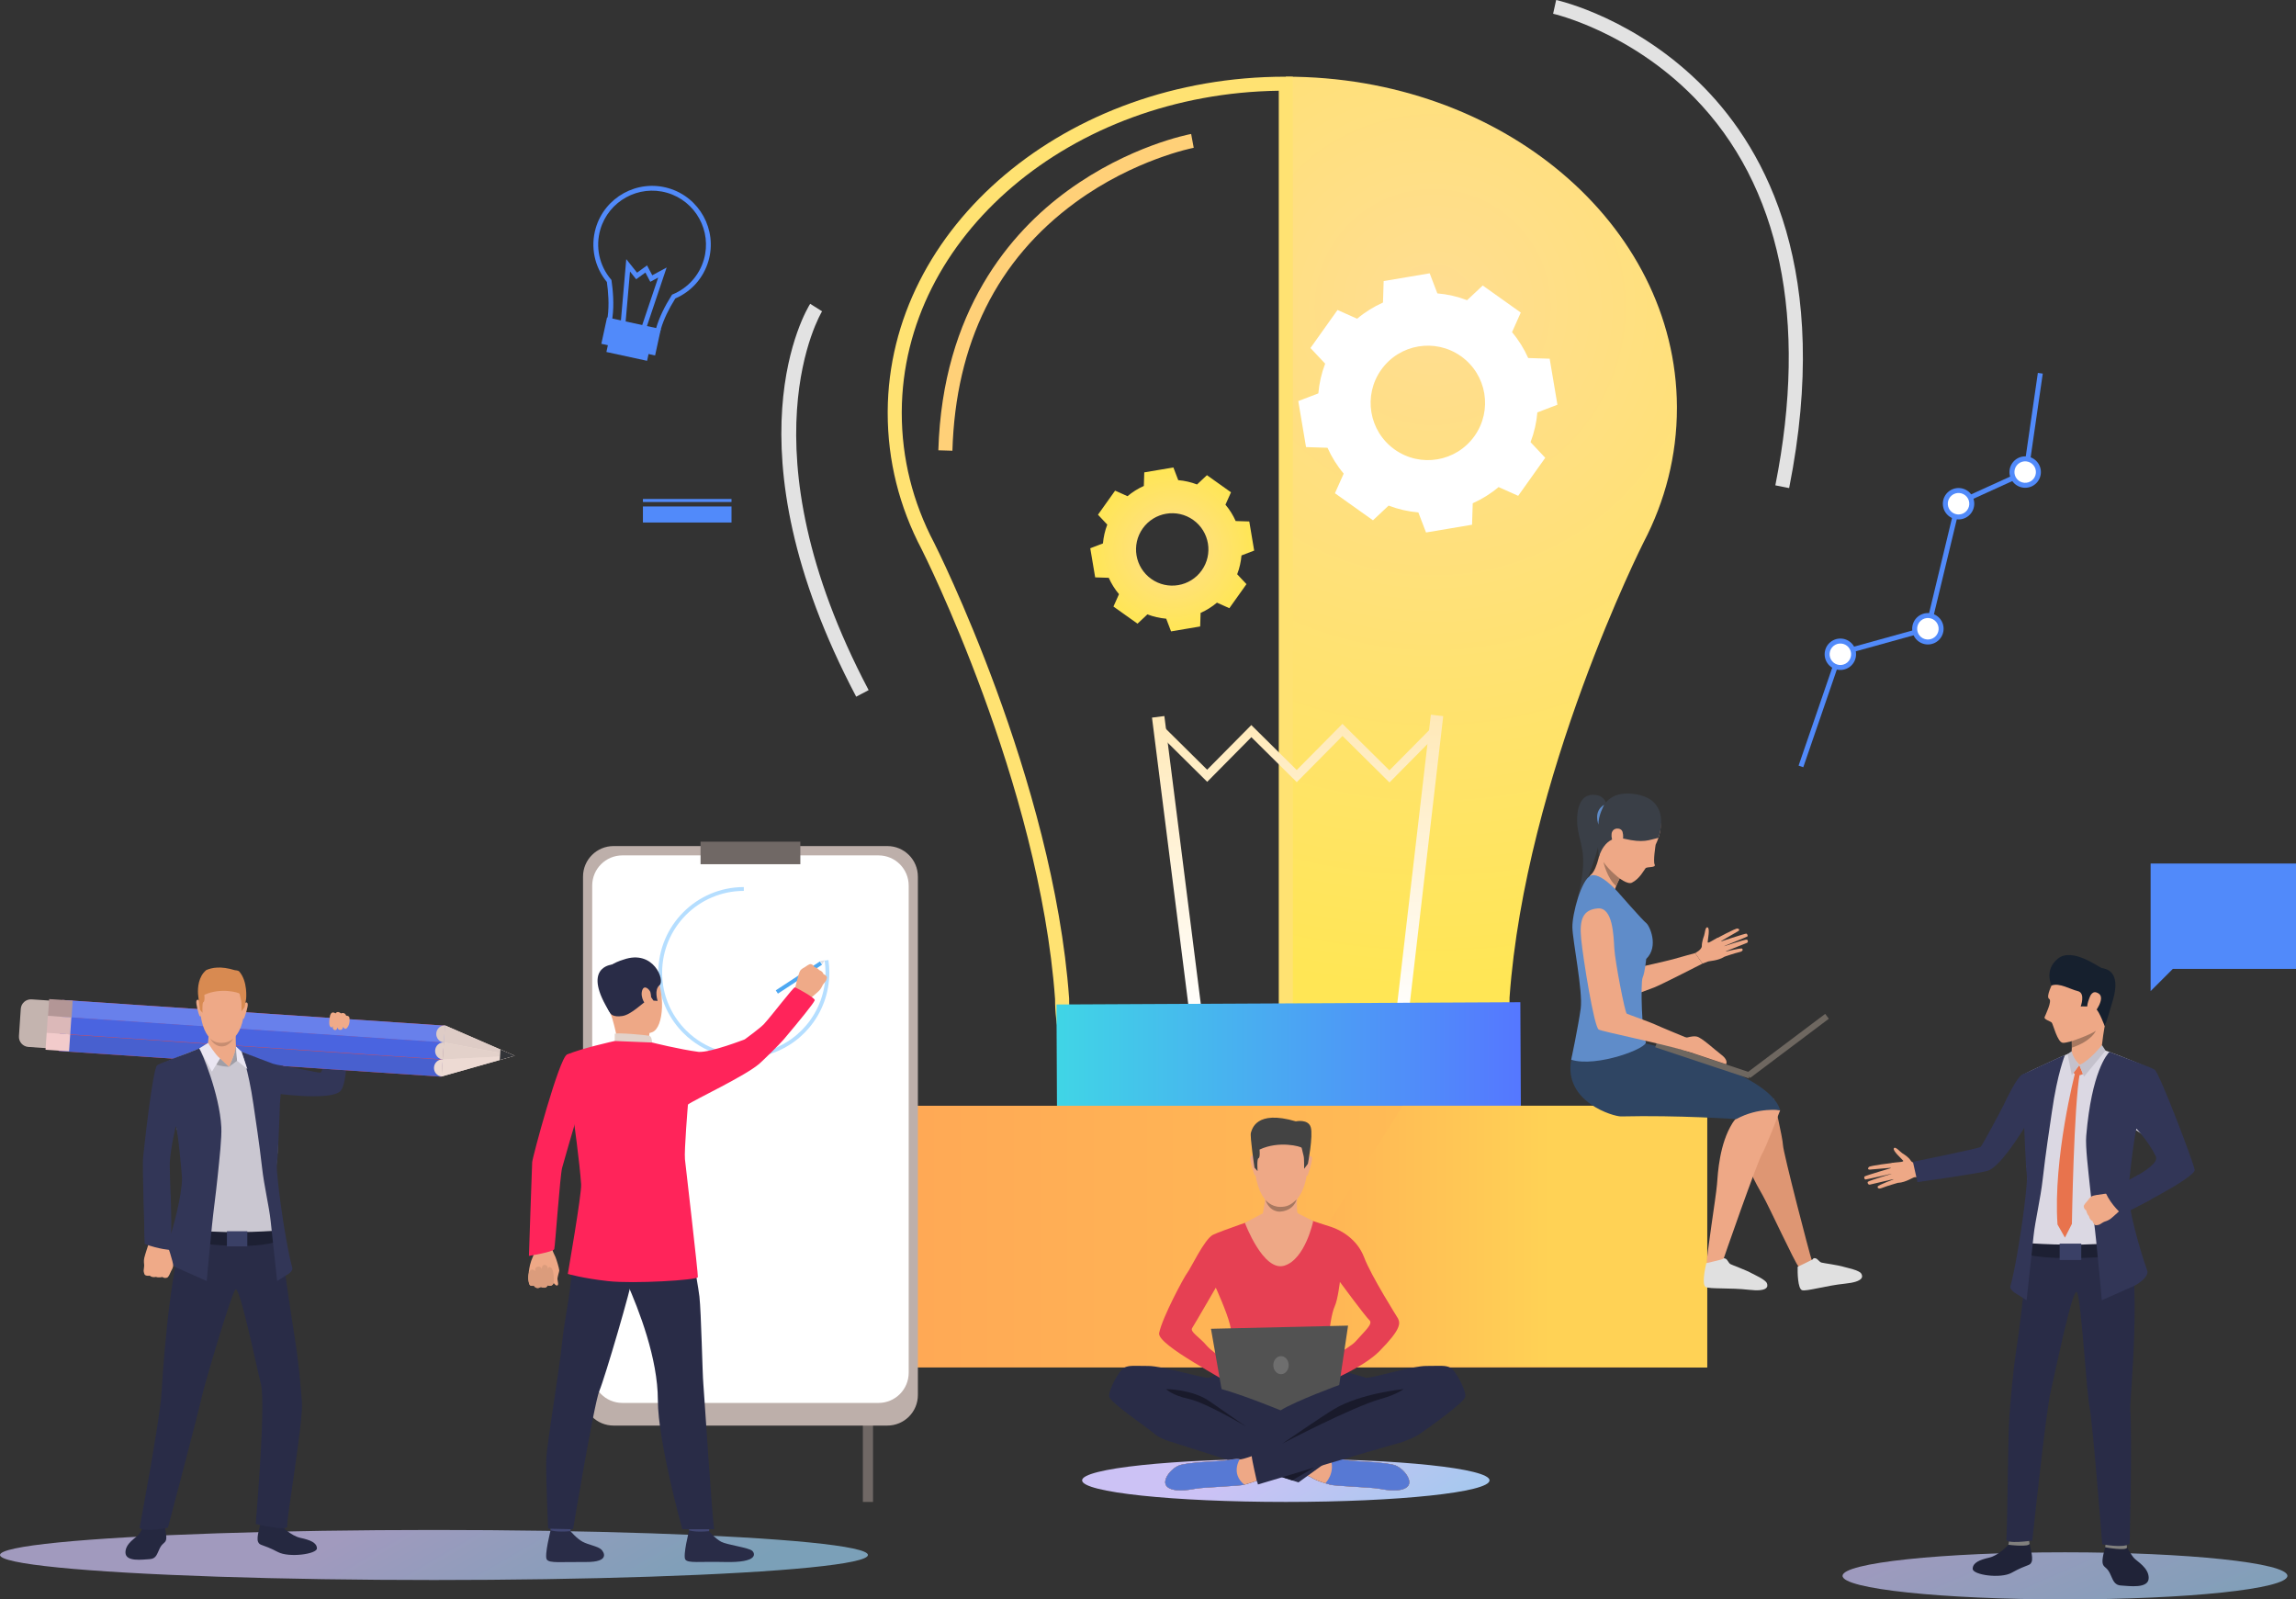 <?xml version="1.0" encoding="utf-8"?>
<!-- Generator: Adobe Illustrator 16.0.0, SVG Export Plug-In . SVG Version: 6.00 Build 0)  -->
<!DOCTYPE svg PUBLIC "-//W3C//DTD SVG 1.1//EN" "http://www.w3.org/Graphics/SVG/1.1/DTD/svg11.dtd">
<svg version="1.1" id="Слой_1" xmlns="http://www.w3.org/2000/svg" xmlns:xlink="http://www.w3.org/1999/xlink" x="0px" y="0px"
	 width="717.797px" height="500px" viewBox="0 0 717.797 500" enable-background="new 0 0 717.797 500" xml:space="preserve">
<rect x="0" y="0" width="717.797" height="500" fill="#333333" stroke="none"/>
<g>
	<g>
		<defs>
			<filter id="Adobe_OpacityMaskFilter" filterUnits="userSpaceOnUse" x="338.297" y="456.042" width="127.377" height="13.486">
				<feFlood  style="flood-color:white;flood-opacity:1" result="back"/>
				<feBlend  in="SourceGraphic" in2="back" mode="normal"/>
			</filter>
		</defs>
		<mask maskUnits="userSpaceOnUse" x="338.297" y="456.042" width="127.377" height="13.486" id="SVGID_1_">
			<g filter="url(#Adobe_OpacityMaskFilter)">
				<defs>
					
						<filter id="Adobe_OpacityMaskFilter_1_" filterUnits="userSpaceOnUse" x="338.297" y="456.042" width="127.377" height="13.486">
						<feFlood  style="flood-color:white;flood-opacity:1" result="back"/>
						<feBlend  in="SourceGraphic" in2="back" mode="normal"/>
					</filter>
				</defs>
				<mask maskUnits="userSpaceOnUse" x="338.297" y="456.042" width="127.377" height="13.486" id="SVGID_1_">
				</mask>
				<linearGradient id="SVGID_2_" gradientUnits="userSpaceOnUse" x1="433.228" y1="508.287" x2="378.598" y2="428.724">
					<stop  offset="0" style="stop-color:#000000"/>
					<stop  offset="0.694" style="stop-color:#FFFFFF"/>
				</linearGradient>
				<ellipse mask="url(#SVGID_1_)" fill="url(#SVGID_2_)" cx="401.986" cy="462.786" rx="63.689" ry="6.743"/>
			</g>
		</mask>
		<linearGradient id="SVGID_3_" gradientUnits="userSpaceOnUse" x1="433.228" y1="508.287" x2="378.598" y2="428.724">
			<stop  offset="0" style="stop-color:#97CBEC"/>
			<stop  offset="0.694" style="stop-color:#CCC2F5"/>
		</linearGradient>
		<ellipse fill="url(#SVGID_3_)" cx="401.986" cy="462.786" rx="63.689" ry="6.743"/>
		<defs>
			<filter id="Adobe_OpacityMaskFilter_2_" filterUnits="userSpaceOnUse" x="576.041" y="485.275" width="139.071" height="14.726">
				<feFlood  style="flood-color:white;flood-opacity:1" result="back"/>
				<feBlend  in="SourceGraphic" in2="back" mode="normal"/>
			</filter>
		</defs>
		<mask maskUnits="userSpaceOnUse" x="576.041" y="485.275" width="139.071" height="14.726" id="SVGID_4_">
			<g filter="url(#Adobe_OpacityMaskFilter_2_)">
				<defs>
					
						<filter id="Adobe_OpacityMaskFilter_3_" filterUnits="userSpaceOnUse" x="576.041" y="485.275" width="139.071" height="14.726">
						<feFlood  style="flood-color:white;flood-opacity:1" result="back"/>
						<feBlend  in="SourceGraphic" in2="back" mode="normal"/>
					</filter>
				</defs>
				<mask maskUnits="userSpaceOnUse" x="576.041" y="485.275" width="139.071" height="14.726" id="SVGID_4_">
				</mask>
				<linearGradient id="SVGID_5_" gradientUnits="userSpaceOnUse" x1="661.392" y1="528.849" x2="619.596" y2="433.157">
					<stop  offset="0" style="stop-color:#000000"/>
					<stop  offset="0.694" style="stop-color:#FFFFFF"/>
				</linearGradient>
				<ellipse mask="url(#SVGID_4_)" fill="url(#SVGID_5_)" cx="645.576" cy="492.638" rx="69.536" ry="7.362"/>
			</g>
		</mask>
		<linearGradient id="SVGID_6_" gradientUnits="userSpaceOnUse" x1="661.392" y1="528.849" x2="619.596" y2="433.157">
			<stop  offset="0" style="stop-color:#97CBEC"/>
			<stop  offset="0.694" style="stop-color:#CCC2F5"/>
		</linearGradient>
		<ellipse opacity="0.72" fill="url(#SVGID_6_)" cx="645.576" cy="492.638" rx="69.536" ry="7.362"/>
		<radialGradient id="SVGID_7_" cx="447.911" cy="95.989" r="213.971" gradientUnits="userSpaceOnUse">
			<stop  offset="0.008" style="stop-color:#FFDD91"/>
			<stop  offset="0.995" style="stop-color:#FFE655"/>
		</radialGradient>
		<path fill="url(#SVGID_7_)" d="M524.254,127.109v0.44c0,14.915-3.696,29.126-10.399,41.943c0,0-36.986,73.152-41.928,142.374
			c0.162,32.354-30.607,58.722-68.738,58.913h-1.203v-346.8C469.287,23.878,523.973,69.972,524.254,127.109z"/>
		<g>
			<path fill="#FFE272" d="M404.184,372.98h-3.4c-39.253-0.195-71.052-27.397-70.938-60.657
				c-4.877-67.519-41.324-139.846-41.692-140.569c-7.052-13.401-10.634-27.765-10.634-42.668v-0.447
				c0.284-57.749,55.998-104.659,124.246-104.659c0.075,0,0.149,0,0.226,0l2.194,0.003V372.98z M281.918,128.651v0.435
				c0,14.19,3.414,27.874,10.147,40.668c0.385,0.758,37.257,73.904,42.174,142.341l0.006,0.083v0.083
				c-0.154,30.604,29.156,55.7,65.54,56.336V28.365C334.861,29.253,282.193,73.86,281.918,128.651z"/>
		</g>
		<rect x="200.995" y="158.329" fill="#518AFA" width="27.696" height="5.017"/>
		<rect x="200.995" y="155.987" fill="#518AFA" width="27.696" height="0.944"/>
		<g>
			<path fill="#E2E2E2" d="M559.338,152.584l-4.314-0.858c10.313-51.852,1.53-93.788-25.398-121.274
				C509.332,9.736,485.785,4.349,485.549,4.297L486.499,0c1.014,0.225,25.068,5.732,46.271,27.373
				C552.289,47.296,572.745,85.19,559.338,152.584z"/>
		</g>
		<g>
			<path fill="#E2E2E2" d="M267.671,217.794c-41.374-78.447-15.509-121.044-14.388-122.821l3.722,2.346
				c-0.261,0.416-25.526,42.42,14.557,118.422L267.671,217.794z"/>
		</g>
		<path fill="#FFFFFF" d="M478.496,138.221c1.156-3.021,1.861-6.15,2.13-9.294l6.273-2.4l-1.214-7.195l-1.21-7.194l-6.714-0.214
			c-1.283-2.881-2.974-5.607-5.058-8.082l2.736-6.128l-5.946-4.23l-5.942-4.229l-4.894,4.592c-3.021-1.156-6.149-1.859-9.295-2.13
			l-2.4-6.272l-7.193,1.212l-7.194,1.212l-0.213,6.712c-2.882,1.287-5.607,2.975-8.082,5.057l-6.13-2.735l-4.229,5.945l-4.23,5.945
			l4.594,4.892c-1.157,3.021-1.86,6.15-2.131,9.294l-6.271,2.4l1.211,7.195l1.213,7.195l6.712,0.213
			c1.286,2.882,2.975,5.607,5.059,8.082l-2.736,6.128l5.944,4.229l5.944,4.231l4.894-4.592c3.021,1.156,6.148,1.859,9.293,2.13
			l2.4,6.271l7.195-1.211l7.194-1.211l0.214-6.713c2.882-1.287,5.607-2.977,8.083-5.059l6.125,2.737l4.231-5.945l4.229-5.945
			L478.496,138.221z M436.017,140.527c-8.049-5.729-9.932-16.898-4.203-24.947c5.728-8.051,16.897-9.933,24.946-4.204
			c8.052,5.729,9.933,16.898,4.205,24.947C455.236,144.375,444.067,146.257,436.017,140.527z"/>
		<radialGradient id="SVGID_8_" cx="366.473" cy="171.759" r="25.621" gradientUnits="userSpaceOnUse">
			<stop  offset="0.008" style="stop-color:#FFDD91"/>
			<stop  offset="0.995" style="stop-color:#FFE655"/>
		</radialGradient>
		<path fill="url(#SVGID_8_)" d="M386.779,179.518c0.731-1.911,1.176-3.889,1.347-5.878l3.967-1.519l-0.767-4.549l-0.766-4.552
			l-4.247-0.134c-0.812-1.823-1.881-3.547-3.198-5.112l1.73-3.875l-3.759-2.675l-3.76-2.676l-3.095,2.904
			c-1.91-0.731-3.889-1.176-5.878-1.348l-1.518-3.967l-4.552,0.767l-4.55,0.768l-0.134,4.244c-1.823,0.814-3.546,1.882-5.111,3.2
			l-3.876-1.73l-2.675,3.759l-2.676,3.759l2.904,3.095c-0.73,1.911-1.176,3.888-1.347,5.877l-3.967,1.519l0.766,4.55l0.767,4.55
			l4.247,0.134c0.813,1.824,1.882,3.548,3.198,5.113l-1.73,3.875l3.76,2.675l3.761,2.676l3.094-2.905
			c1.91,0.731,3.89,1.176,5.877,1.348l1.519,3.967l4.55-0.768l4.55-0.766l0.135-4.245c1.823-0.814,3.548-1.882,5.111-3.2l3.876,1.73
			l2.677-3.759l2.675-3.76L386.779,179.518z M359.914,180.977c-5.092-3.624-6.282-10.687-2.66-15.778
			c3.624-5.091,10.689-6.282,15.78-2.658c5.09,3.624,6.28,10.687,2.658,15.778C372.068,183.411,365.003,184.601,359.914,180.977z"/>
		<defs>
			<filter id="Adobe_OpacityMaskFilter_4_" filterUnits="userSpaceOnUse" x="360.148" y="223.847" width="20.867" height="134.81">
				<feFlood  style="flood-color:white;flood-opacity:1" result="back"/>
				<feBlend  in="SourceGraphic" in2="back" mode="normal"/>
			</filter>
		</defs>
		<mask maskUnits="userSpaceOnUse" x="360.148" y="223.847" width="20.867" height="134.81" id="SVGID_9_">
			<g filter="url(#Adobe_OpacityMaskFilter_4_)">
				<defs>
					
						<filter id="Adobe_OpacityMaskFilter_5_" filterUnits="userSpaceOnUse" x="360.148" y="223.847" width="20.867" height="134.81">
						<feFlood  style="flood-color:white;flood-opacity:1" result="back"/>
						<feBlend  in="SourceGraphic" in2="back" mode="normal"/>
					</filter>
				</defs>
				<mask maskUnits="userSpaceOnUse" x="360.148" y="223.847" width="20.867" height="134.81" id="SVGID_9_">
				</mask>
				<linearGradient id="SVGID_10_" gradientUnits="userSpaceOnUse" x1="370.582" y1="170.052" x2="370.582" y2="318.846">
					<stop  offset="0.008" style="stop-color:#000000"/>
					<stop  offset="1" style="stop-color:#FFFFFF"/>
				</linearGradient>
				<polygon mask="url(#SVGID_9_)" fill="url(#SVGID_10_)" points="381.015,358.167 377.149,358.657 360.148,224.337 
					364.014,223.847 				"/>
			</g>
		</mask>
		<linearGradient id="SVGID_11_" gradientUnits="userSpaceOnUse" x1="370.582" y1="170.052" x2="370.582" y2="318.846">
			<stop  offset="0.008" style="stop-color:#FFDD91"/>
			<stop  offset="1" style="stop-color:#FFFFFF"/>
		</linearGradient>
		<polygon fill="url(#SVGID_11_)" points="381.015,358.167 377.149,358.657 360.148,224.337 364.014,223.847 		"/>
		<defs>
			<filter id="Adobe_OpacityMaskFilter_6_" filterUnits="userSpaceOnUse" x="431.687" y="223.424" width="19.51" height="134.937">
				<feFlood  style="flood-color:white;flood-opacity:1" result="back"/>
				<feBlend  in="SourceGraphic" in2="back" mode="normal"/>
			</filter>
		</defs>
		<mask maskUnits="userSpaceOnUse" x="431.687" y="223.424" width="19.51" height="134.937" id="SVGID_12_">
			<g filter="url(#Adobe_OpacityMaskFilter_6_)">
				<defs>
					
						<filter id="Adobe_OpacityMaskFilter_7_" filterUnits="userSpaceOnUse" x="431.687" y="223.424" width="19.51" height="134.937">
						<feFlood  style="flood-color:white;flood-opacity:1" result="back"/>
						<feBlend  in="SourceGraphic" in2="back" mode="normal"/>
					</filter>
				</defs>
				<mask maskUnits="userSpaceOnUse" x="431.687" y="223.424" width="19.51" height="134.937" id="SVGID_12_">
				</mask>
				<linearGradient id="SVGID_13_" gradientUnits="userSpaceOnUse" x1="441.442" y1="170.05" x2="441.442" y2="318.845">
					<stop  offset="0.008" style="stop-color:#000000"/>
					<stop  offset="1" style="stop-color:#FFFFFF"/>
				</linearGradient>
				<polygon mask="url(#SVGID_12_)" fill="url(#SVGID_13_)" points="431.687,357.912 435.556,358.361 451.197,223.876 
					447.328,223.424 				"/>
			</g>
		</mask>
		<linearGradient id="SVGID_14_" gradientUnits="userSpaceOnUse" x1="441.442" y1="170.05" x2="441.442" y2="318.845">
			<stop  offset="0.008" style="stop-color:#FFDD91"/>
			<stop  offset="1" style="stop-color:#FFFFFF"/>
		</linearGradient>
		<polygon fill="url(#SVGID_14_)" points="431.687,357.912 435.556,358.361 451.197,223.876 447.328,223.424 		"/>
		<g>
			<defs>
				<filter id="Adobe_OpacityMaskFilter_8_" filterUnits="userSpaceOnUse" x="362.014" y="226.282" width="87.732" height="18.325">
					<feFlood  style="flood-color:white;flood-opacity:1" result="back"/>
					<feBlend  in="SourceGraphic" in2="back" mode="normal"/>
				</filter>
			</defs>
			<mask maskUnits="userSpaceOnUse" x="362.014" y="226.282" width="87.732" height="18.325" id="SVGID_15_">
				<g filter="url(#Adobe_OpacityMaskFilter_8_)">
					<defs>
						
							<filter id="Adobe_OpacityMaskFilter_9_" filterUnits="userSpaceOnUse" x="362.014" y="226.282" width="87.732" height="18.325">
							<feFlood  style="flood-color:white;flood-opacity:1" result="back"/>
							<feBlend  in="SourceGraphic" in2="back" mode="normal"/>
						</filter>
					</defs>
					<mask maskUnits="userSpaceOnUse" x="362.014" y="226.282" width="87.732" height="18.325" id="SVGID_15_">
					</mask>
					<linearGradient id="SVGID_16_" gradientUnits="userSpaceOnUse" x1="405.88" y1="170.05" x2="405.88" y2="318.848">
						<stop  offset="0.008" style="stop-color:#000000"/>
						<stop  offset="1" style="stop-color:#FFFFFF"/>
					</linearGradient>
					<polygon mask="url(#SVGID_15_)" fill="url(#SVGID_16_)" points="434.389,244.607 419.705,230.07 405.411,244.512 
						391.215,230.458 377.406,244.411 362.014,229.172 363.899,227.269 377.388,240.621 391.197,226.67 405.392,240.723 
						419.686,226.282 434.371,240.818 447.843,227.208 449.746,229.093 					"/>
				</g>
			</mask>
			<linearGradient id="SVGID_17_" gradientUnits="userSpaceOnUse" x1="405.88" y1="170.05" x2="405.88" y2="318.848">
				<stop  offset="0.008" style="stop-color:#FFDD91"/>
				<stop  offset="1" style="stop-color:#FFFFFF"/>
			</linearGradient>
			<polygon fill="url(#SVGID_17_)" points="434.389,244.607 419.705,230.07 405.411,244.512 391.215,230.458 377.406,244.411 
				362.014,229.172 363.899,227.269 377.388,240.621 391.197,226.67 405.392,240.723 419.686,226.282 434.371,240.818 
				447.843,227.208 449.746,229.093 			"/>
		</g>
		<linearGradient id="SVGID_18_" gradientUnits="userSpaceOnUse" x1="330.289" y1="351.057" x2="475.559" y2="351.057">
			<stop  offset="0" style="stop-color:#40D5E6"/>
			<stop  offset="1" style="stop-color:#5577FF"/>
		</linearGradient>
		<path fill="url(#SVGID_18_)" d="M452.05,388.327l-97.766,0.482c-13.049,0.063-23.679-10.461-23.743-23.509l-0.253-51.28
			l145.019-0.716l0.252,51.278C475.624,377.632,465.098,388.262,452.05,388.327z"/>
		<g>
			<path fill="#FFD078" d="M297.751,140.902l-4.398-0.131c1.289-43.695,22.703-68.265,40.439-81.183
				c19.188-13.974,37.812-17.563,38.595-17.709l0.808,4.325c-0.184,0.034-18.566,3.601-36.957,17.044
				C311.691,81.196,298.741,107.322,297.751,140.902z"/>
		</g>
		<g>
			<g>
				<path fill="#518AFA" d="M196.085,107.902c-1.92-0.557-3.582-1.663-4.73-3.163c-1.302-1.698-1.793-3.698-1.383-5.631
					c0.53-3.864,0.168-8.049-0.246-10.951c-3.882-4.697-5.187-10.965-3.49-16.817c2.82-9.719,13.02-15.331,22.739-12.512
					c9.719,2.819,15.332,13.02,12.512,22.74c-1.535,5.29-5.306,9.557-10.366,11.738c-2.104,3.362-3.608,6.529-4.471,9.416
					c-0.875,3.945-5.304,6.344-9.891,5.35C196.532,108.024,196.307,107.967,196.085,107.902z M208.557,60.271
					c-8.924-2.588-18.289,2.564-20.878,11.489c-1.577,5.436-0.331,11.267,3.334,15.595l0.139,0.165l0.032,0.211
					c0.439,3.011,0.843,7.469,0.272,11.611l-0.01,0.056c-0.325,1.503,0.066,3.077,1.101,4.43c1.064,1.39,2.674,2.376,4.531,2.778
					c3.79,0.821,7.428-1.077,8.111-4.229l0.007-0.028l0.007-0.027c0.919-3.083,2.525-6.451,4.774-10.014l0.127-0.202l0.219-0.092
					c4.749-1.975,8.293-5.935,9.723-10.863C222.635,72.226,217.481,62.859,208.557,60.271z"/>
			</g>
			<g>
				<polygon fill="#518AFA" points="194.04,101.08 195.792,81.011 199.165,85.242 202.284,82.964 203.919,86.058 208.411,83.626 
					201.982,102.745 200.558,102.267 205.773,86.763 203.301,88.101 201.769,85.2 198.888,87.305 196.96,84.885 195.536,101.209 
									"/>
			</g>
			<g>
				
					<rect x="190.072" y="106.221" transform="matrix(0.977 0.212 -0.212 0.977 27.51 -39.163)" fill="#518AFA" width="13.017" height="5.246"/>
			</g>
			<g>
				
					<rect x="188.775" y="100.948" transform="matrix(0.977 0.212 -0.212 0.977 26.754 -39.42)" fill="#518AFA" width="17.204" height="8.445"/>
			</g>
		</g>
		<g>
			<g>
				<g>
					<g>
						<polygon fill="#518AFA" points="563.761,239.845 562.293,239.342 574.592,203.544 602.068,195.935 611.522,156.69 
							632.681,147.057 637.093,116.574 638.627,116.796 634.094,148.117 612.852,157.789 603.363,197.187 575.794,204.821 						"/>
					</g>
				</g>
			</g>
			<g>
				<g>
					<circle fill="#FFFFFF" cx="602.715" cy="196.561" r="4.137"/>
				</g>
			</g>
			<g>
				<g>
					<path fill="#518AFA" d="M605.867,200.328c-2.076,1.737-5.18,1.462-6.918-0.614c-1.738-2.078-1.463-5.182,0.613-6.919
						c2.079-1.739,5.184-1.462,6.921,0.614S607.945,198.589,605.867,200.328z M600.557,193.983c-1.419,1.19-1.608,3.313-0.419,4.734
						s3.313,1.61,4.733,0.42c1.421-1.188,1.609-3.313,0.421-4.733C604.102,192.983,601.98,192.794,600.557,193.983z"/>
				</g>
			</g>
			<g>
				<g>
					<circle fill="#FFFFFF" cx="612.3" cy="157.474" r="4.136"/>
				</g>
			</g>
			<g>
				<g>
					<path fill="#518AFA" d="M615.453,161.24c-2.076,1.739-5.181,1.462-6.918-0.614c-1.738-2.077-1.463-5.18,0.613-6.919
						c2.077-1.737,5.182-1.462,6.919,0.614C617.807,156.399,617.53,159.503,615.453,161.24z M610.144,154.896
						c-1.421,1.189-1.609,3.313-0.422,4.734c1.19,1.421,3.314,1.61,4.735,0.421c1.421-1.19,1.609-3.313,0.42-4.735
						C613.689,153.896,611.564,153.707,610.144,154.896z"/>
				</g>
			</g>
			<g>
				<g>
					<circle fill="#FFFFFF" cx="633.129" cy="147.578" r="4.136"/>
				</g>
			</g>
			<g>
				<g>
					<path fill="#518AFA" d="M636.282,151.345c-2.077,1.737-5.18,1.462-6.917-0.616c-1.74-2.077-1.465-5.18,0.614-6.919
						c2.076-1.737,5.179-1.462,6.917,0.616C638.633,146.502,638.36,149.606,636.282,151.345z M630.974,145
						c-1.421,1.188-1.609,3.313-0.421,4.733c1.188,1.422,3.312,1.609,4.733,0.421c1.421-1.189,1.609-3.313,0.421-4.733
						C634.518,144,632.394,143.812,630.974,145z"/>
				</g>
			</g>
			<g>
				<g>
					<circle fill="#FFFFFF" cx="575.351" cy="204.532" r="4.136"/>
				</g>
			</g>
			<g>
				<g>
					<path fill="#518AFA" d="M578.503,208.298c-2.078,1.739-5.181,1.462-6.921-0.614c-1.737-2.077-1.462-5.18,0.617-6.919
						c2.076-1.737,5.181-1.462,6.918,0.614C580.856,203.457,580.581,206.561,578.503,208.298z M573.195,201.955
						c-1.422,1.188-1.609,3.313-0.422,4.733c1.189,1.421,3.314,1.61,4.735,0.421c1.421-1.19,1.609-3.313,0.419-4.735
						C576.74,200.954,574.615,200.765,573.195,201.955z"/>
				</g>
			</g>
		</g>
		<defs>
			<filter id="Adobe_OpacityMaskFilter_10_" filterUnits="userSpaceOnUse" x="0" y="478.292" width="271.345" height="15.645">
				<feFlood  style="flood-color:white;flood-opacity:1" result="back"/>
				<feBlend  in="SourceGraphic" in2="back" mode="normal"/>
			</filter>
		</defs>
		<mask maskUnits="userSpaceOnUse" x="0" y="478.292" width="271.345" height="15.645" id="SVGID_19_">
			<g filter="url(#Adobe_OpacityMaskFilter_10_)">
				<defs>
					<filter id="Adobe_OpacityMaskFilter_11_" filterUnits="userSpaceOnUse" x="0" y="478.292" width="271.345" height="15.645">
						<feFlood  style="flood-color:white;flood-opacity:1" result="back"/>
						<feBlend  in="SourceGraphic" in2="back" mode="normal"/>
					</filter>
				</defs>
				<mask maskUnits="userSpaceOnUse" x="0" y="478.292" width="271.345" height="15.645" id="SVGID_19_">
				</mask>
				<linearGradient id="SVGID_20_" gradientUnits="userSpaceOnUse" x1="162.366" y1="531.983" x2="110.303" y2="442.522">
					<stop  offset="0" style="stop-color:#000000"/>
					<stop  offset="0.694" style="stop-color:#FFFFFF"/>
				</linearGradient>
				<ellipse mask="url(#SVGID_19_)" fill="url(#SVGID_20_)" cx="135.672" cy="486.115" rx="135.672" ry="7.822"/>
			</g>
		</mask>
		<linearGradient id="SVGID_21_" gradientUnits="userSpaceOnUse" x1="162.366" y1="531.983" x2="110.303" y2="442.522">
			<stop  offset="0" style="stop-color:#97CBEC"/>
			<stop  offset="0.694" style="stop-color:#CCC2F5"/>
		</linearGradient>
		<ellipse opacity="0.72" fill="url(#SVGID_21_)" cx="135.672" cy="486.115" rx="135.672" ry="7.822"/>
		<g>
			<g>
				<path fill="#323657" d="M108.3,322.713c0,0,0.893,16.188-2.078,18.56c-1.374,1.097-4.61,1.441-8.106,1.444
					c-1.153,0.003-2.332-0.034-3.483-0.091c-0.002,0-0.004-0.001-0.004-0.001c-4.596-0.229-8.722-0.813-8.722-0.813
					s-11.915,0.604-11.332-6.789c0,0,1.387-2.235,3.166-2.747c1.643-0.472,9.147,0.823,10.45,0.881
					c1.435,0.063,11.605,2.324,12.04,2.162c0.437-0.162,1.605-4.148,1.678-6.822c0.103-3.859,0.087-7.416,0.087-7.416L108.3,322.713
					z"/>
			</g>
			<path fill="#252840" d="M45.156,476.43c0,0-1.001,2.412-1.845,3.368c-0.844,0.955-4.073,2.665-4.09,5.502
				c-0.019,3.08,5.443,2.225,7.58,2.113c2.138-0.114,2.299-1.758,3.199-3.5c0.899-1.743,1.806-1.449,1.975-2.854
				c0.169-1.407-0.689-4.554-0.689-4.554L45.156,476.43z"/>
			<g>
				<path fill="#252840" d="M87.926,476.983c0,0,2.976,3.125,5.998,3.781c3.021,0.654,5.135,1.488,5.157,3.281
					c0.023,1.794-8.695,2.975-12.152,1.168c-5.16-2.698-5.686-1.884-6.257-3.233c-0.571-1.349,0.688-4.955,0.651-5.385
					C81.276,476.065,87.926,476.983,87.926,476.983z"/>
			</g>
			<g>
				<path fill="#292C47" d="M87.572,386.742c0,0,3.126,22.705,4.402,30.381c1.492,8.975,1.999,16.391,2.415,21.035
					c0.524,5.843-4.954,37.276-4.587,38.983c0.367,1.707-9.863-0.711-9.863-0.711s3.214-37.397,1.654-43.622
					c-1.452-5.792-6.691-31.259-8.016-29.678c-1.325,1.583-9.645,29.527-10.626,34.099c-0.982,4.567-10.444,40.344-10.444,40.344
					s-7.072,1.521-8.871,0.089c0,0,6.171-32.867,6.797-41.434c0.238-3.266,2.172-38.925,7.694-53.369
					C61.043,375.223,87.572,386.742,87.572,386.742z"/>
			</g>
			<g>
				<path fill="#C4B4AF" d="M5.921,323.905l0.574-8.528c0.117-1.754,1.634-3.078,3.387-2.961l18.297,1.231
					c1.752,0.115,3.079,1.633,2.96,3.386l-0.573,8.528c-0.117,1.754-1.634,3.081-3.387,2.962l-18.296-1.229
					C7.13,327.176,5.803,325.659,5.921,323.905z"/>
				
					<rect x="70.801" y="264.565" transform="matrix(-0.067 0.998 -0.998 -0.067 407.87 267.706)" fill="#EB4747" width="15.978" height="119.911"/>
				
					<rect x="19.191" y="316.543" transform="matrix(0.998 0.067 -0.067 0.998 21.588 -4.59)" fill="#6880EB" width="119.914" height="5.327"/>
				
					<rect x="76.128" y="264.564" transform="matrix(-0.067 0.998 -0.998 -0.067 407.857 267.628)" fill="#4A64E0" width="5.325" height="119.914"/>
				
					<rect x="75.769" y="269.88" transform="matrix(-0.067 0.998 -0.998 -0.067 412.793 273.743)" fill="#4860CF" width="5.326" height="119.912"/>
				<polygon fill="#EDDAD3" points="138.076,336.514 139.148,320.571 156.466,328.106 160.92,330.043 156.248,331.367 				"/>
				<path fill="#DECCC6" d="M138.791,325.885c-1.423-0.096-2.497-1.364-2.397-2.83c0.099-1.468,1.332-2.58,2.755-2.484
					L138.791,325.885z"/>
				<path fill="#E3D1CA" d="M138.434,331.201c-1.424-0.097-2.497-1.364-2.398-2.831c0.099-1.468,1.331-2.58,2.754-2.484
					L138.434,331.201z"/>
				<path fill="#EDDAD3" d="M138.076,336.515c-1.422-0.096-2.496-1.364-2.397-2.831c0.099-1.467,1.332-2.58,2.756-2.483
					L138.076,336.515z"/>
				
					<rect x="15.204" y="312.493" transform="matrix(0.998 0.067 -0.067 0.998 21.132 -0.558)" fill="#B39696" width="7.37" height="5.327"/>
				
					<rect x="15.867" y="316.785" transform="matrix(-0.067 0.998 -0.998 -0.067 339.522 323.452)" fill="#DBB8B8" width="5.327" height="7.37"/>
				
					<rect x="15.51" y="322.1" transform="matrix(-0.067 0.998 -0.998 -0.067 344.443 329.453)" fill="#F2CBCB" width="5.326" height="7.368"/>
				<polygon fill="#DECCC6" points="138.791,325.885 160.92,330.043 139.148,320.571 				"/>
				<polygon fill="#E3D1CA" points="138.434,331.201 160.92,330.043 138.791,325.885 				"/>
				<polygon fill="#EDDAD3" points="138.434,331.201 160.92,330.043 138.076,336.515 				"/>
				<polygon fill="#323438" points="156.248,331.367 156.466,328.106 160.92,330.043 				"/>
			</g>
			<g>
				<g>
					<path fill="#EFAA88" d="M103.216,317.389c0,0-0.622,2.752-0.024,3.516c0.596,0.764,0.875-0.217,0.875-0.217
						s-0.294,0.965,0.459,1.288c0.753,0.324,1.02-0.841,1.02-0.841s-0.024,0.792,0.827,0.834c0.85,0.045,0.848-0.976,0.848-0.976
						s0.592,1.144,1.281,0.351c1.165-1.336,0.701-3.363,0.701-3.363s-0.158-0.479-0.978-0.462c0,0-0.308-1.2-1.627-0.714
						c0,0-1.06-0.963-1.708,0.008C104.889,316.813,103.699,315.853,103.216,317.389z"/>
				</g>
			</g>
			<g>
				<path fill="#CAC7D1" d="M46.452,386.364c0,0,3.881,1.181,5.507,0.883c1.627-0.301,0.804-20.241,0.868-24.392
					c0.049-3.364,1.891-12.251,1.891-12.251s0,0.007,0.002,0.015c0.001,0.002,0.001,0.009,0.001,0.011
					c0,0.005,0.003,0.009,0.003,0.016c0.183,0.664,2.668,9.886,2.753,14.317c0.092,4.597-0.599,22.188-0.599,22.188l6.851,0.666
					l19.687,0.482l4.107-0.484c0,0-0.491-7.521-0.673-11.095c-0.113-2.271-0.555-6.336-0.441-10.298c0,0-0.072-4.173,0.342-5.97
					c0.044-7.936,0.525-15.791,0.525-15.791c0.267-3.599,0.451-6.962,0.558-10.1c-0.868-0.459-1.912-0.996-2.747-1.396
					c-2.583-1.229-6.184-2.885-8.494-3.946c-1.354-0.621-2.677-1.073-2.677-1.073s-9.234-0.886-9.984-0.841
					c-0.236,0.018-1.391,0.418-2.905,0.995c-3.273,1.243-9.585,3.772-10.592,4.494c-1.475,1.056-4.59,26.137-4.731,27.891
					C45.452,363.849,46.452,386.364,46.452,386.364z"/>
			</g>
			<path fill="#1D2033" d="M86.932,384.671c0,0-13.513,1.149-25.348,0v3.884c0,0,17.772,2.566,25.94-0.741L86.932,384.671z"/>
			<g>
				<path fill="#323657" d="M75.407,328.71c0,0,2.197,5.163,3.847,16.705c0.635,4.432,1.809,11.896,2.661,19.51v0.004
					c0.674,6.003,2.21,12.164,2.698,16.761c0.504,4.762,2.028,18.786,2.028,18.786l3.697-2.329c0.527-0.486,1.267-1.121,1.052-1.807
					c-1.015-3.282-2.96-14.131-4.11-23.586c0-0.007-0.002-0.012-0.002-0.019c-0.054-0.457-0.109-0.908-0.16-1.356
					c-0.003-0.023-0.006-0.048-0.009-0.071c-0.216-1.893-0.396-3.704-0.524-5.365c-0.099-1.271-0.01-2.514,0.165-3.729
					c0.515-8.486,0.771-17.436,0.771-17.436c0.272-3.663,0.943-8.404,1.046-11.593c-1.286-0.173-2.24-0.346-3.273-0.657
					C85.294,332.529,78.01,329.807,75.407,328.71z"/>
			</g>
			<g>
				<path fill="#EEA987" d="M70.678,304.333c0,0,6.856,1.157,5.693,11.89c-1.163,10.734-7.216,9.789-7.62,9.773
					c-0.405-0.018-6.088,0.129-6.388-12.995C62.364,313,62.277,303.296,70.678,304.333z"/>
			</g>
			<g>
				<path fill="#EEA987" d="M73.681,322.884c0,0,0,4.421,0.181,5.377c0.196,1.029-5.504,4.005-9.185,0.539
					c0,0,0.745-4.827,0.513-6.534C64.959,320.562,73.681,322.884,73.681,322.884z"/>
			</g>
			<g>
				<path fill="#EEA987" d="M76.397,313.723c0,0,0.762-0.795,1.028,0.021c0.268,0.815-0.963,4.265-1.123,4.598
					c0,0-0.14,0.313-0.319,0.14C75.805,318.305,76.397,313.723,76.397,313.723z"/>
			</g>
			<g>
				<path fill="#EEA987" d="M62.443,312.901c0,0-0.728-0.827-1.028-0.022c-0.299,0.805,0.796,4.417,0.934,4.641
					c0,0,0.236,0.371,0.42,0.202C62.956,317.553,62.443,312.901,62.443,312.901z"/>
			</g>
			<g>
				<path fill="#D88A51" d="M76.948,312.277c-0.236,1.469-0.459,2.56-0.459,2.56l-0.997,1.303c0,0,0.059-2.88-0.093-3.332
					c-0.059-0.172-0.126-0.476-0.197-0.806c-0.114-0.543-0.232-1.154-0.312-1.36c-0.129-0.327-5.876-2.005-10.996,0.354
					c0,0,0.043,0.442,0.041,0.938c-0.001,0.574-0.066,1.218-0.329,1.316c-0.49,0.178-0.285,3.372-0.285,3.372l-0.798-0.923
					c0,0-0.232-1.666-0.458-3.583c0,0-0.001-0.007-0.002-0.015c-0.052-0.446-0.103-0.905-0.154-1.362
					c-0.114-1.929,0.077-5.429,2.587-7.487c1.694-0.724,4.399-1.341,8.908,0.041c0,0,1.034,0.068,1.325,0.348
					C77.535,306.729,76.948,312.277,76.948,312.277z"/>
			</g>
			<path fill="#C78D71" d="M65.661,324.56c0,0,1.094,1.52,3.636,1.462c2.542-0.059,3.646-1.382,3.646-1.382s-1.205,2.515-3.659,2.49
				C66.831,327.102,65.661,324.56,65.661,324.56z"/>
			<path fill="#A09EA6" d="M74.128,331.619l-2.558,1.89c0,0,2.138-4.553,2.182-6.378L74.128,331.619z"/>
			<polygon fill="#EAE6F2" points="73.752,327.13 75.503,328.749 77.333,334.206 74.128,331.619 			"/>
			<path fill="#EEA987" d="M73.434,328.756c0,0-0.706,2.486-1.863,4.752c0,0-2.686-2.35-3.531-3.188
				C67.196,329.482,73.434,328.756,73.434,328.756z"/>
			<path fill="#A09EA6" d="M68.761,330.881l2.809,2.627c0,0-3.322-0.219-3.941-0.772L68.761,330.881z"/>
			<path fill="#EAE6F2" d="M65.035,326.036c0,0,2.248,3.654,3.727,4.846l-2.493,4.138l-3.994-7.259L65.035,326.036z"/>
			<g>
				<path fill="#323657" d="M53.109,363.043c-0.286,3.852,1.342,25.159-0.283,25.459c-1.625,0.298-7.6-1.014-7.6-1.014
					s-0.749-22.979-0.51-25.387c0.175-1.754,2.966-28.052,4.44-29.108c0.851-0.609,7.158-2.847,10.253-4.067
					c0.565-0.223,2.357-0.974,2.864-1.166c0.656,0.73,6.375,14.15,6.917,24.616c0.166,3.188-0.58,9.914-1.148,15.409
					c-0.606,5.863-1.278,10.44-1.769,15.344c-0.969,9.662-1.647,17.347-1.647,17.347l-9.615-4.278
					c-1.557-0.779-3.71-3.973-3.125-5.611c2.222-6.226,5.021-16.863,5.024-22.326c0,0-1.073-13.375-1.922-16.315
					C54.99,351.945,53.473,358.148,53.109,363.043z"/>
			</g>
			<path fill="#EFAA88" d="M45.203,398.431c0,0-0.326-0.795-0.299-1.212c0,0,0.107-0.755,0.152-1.296
				c0.013-0.173,0.021-0.322,0.016-0.42c-0.021-0.406-0.188-1.294,0.036-2.286c0.224-0.988,1.368-4.409,1.368-4.409l3.088,0.459
				l2.683-0.365c0,0,2,5.838,1.897,6.784c-0.01,0.094-0.024,0.184-0.043,0.268c-0.165,0.795-0.62,1.317-0.753,1.723
				c-0.05,0.15-0.646,1.598-1.093,1.736c-0.62,0.194-1.128,0.076-1.472-0.205c0,0-1.232,0.324-2.012-0.032
				c0,0-1.126,0.338-1.969-0.382C46.8,398.793,45.619,399.006,45.203,398.431z"/>
			<g>
				<path fill="#323657" d="M53.361,373.817l-0.098,16.933c0,0-3.38-0.15-8.038-1.87L44.903,365L53.361,373.817z"/>
			</g>
			<rect x="70.945" y="384.909" fill="#3A4066" width="6.37" height="4.735"/>
		</g>
		<g>
			<path fill="#202338" d="M664.702,483.233c0,0,1.462,2.725,2.416,3.809c0.956,1.081,4.611,3.015,4.631,6.227
				c0.021,3.485-6.164,2.52-8.581,2.392c-2.419-0.128-2.601-1.989-3.62-3.961c-1.018-1.974-2.044-1.64-2.235-3.232
				c-0.191-1.591,0.987-5.233,0.987-5.233H664.702z"/>
			<g>
				<path fill="#202338" d="M627.888,482.915c0,0-2.979,3.327-6.004,4.025c-3.025,0.697-5.143,1.586-5.165,3.494
					c-0.023,1.91,8.706,3.168,12.169,1.243c5.166-2.872,5.691-2.006,6.265-3.443c0.573-1.435-0.688-5.274-0.65-5.73
					C634.548,481.939,627.888,482.915,627.888,482.915z"/>
			</g>
			<g>
				<path fill="#81807E" d="M628.224,481.323c0,0-0.395,1.559-0.336,1.592c0.06,0.034,6.817,0.84,6.614-0.411
					c-0.166-1.016-0.403-2.117-0.403-2.117L628.224,481.323z"/>
			</g>
			<g>
				<path fill="#81807E" d="M658.381,482.18c0,0-0.282,1.488-0.227,1.523c0.054,0.036,6.854,1.248,6.815,0.015
					c-0.031-0.979-0.628-2.125-0.628-2.125L658.381,482.18z"/>
			</g>
			<g>
				<path fill="#292C47" d="M634.37,388.016c0,0-2.458,23.872-3.737,32.043c-1.494,9.556-2.001,17.451-2.417,22.396
					c-0.526,6.221-0.626,36.82-0.994,38.638c-0.366,1.819,8.144,0.501,8.144,0.501s4.186-39.979,5.747-46.603
					c1.454-6.17,6.851-32.727,8.177-31.041c1.328,1.684,2.974,30.99,3.956,35.855c0.983,4.865,3.97,42.952,3.97,42.952
					s6.772,1.348,8.575-0.177c0,0,0.818-32.823,0.193-41.943c-0.24-3.477,4.072-41.678-1.456-57.057
					C661.605,375.453,634.37,388.016,634.37,388.016z"/>
			</g>
			<g>
				<path fill="#DBD8E3" d="M656.434,382.723c0,0-1.641-2.478-3.376-2.798c-1.737-0.318,23.925-12.723,23.856-17.155
					c-0.054-3.594-9.24-9.558-9.24-9.558s0,0.006-0.004,0.015c-0.002,0.004-0.002,0.009-0.002,0.011
					c0,0.007-0.004,0.012-0.004,0.016c-0.194,0.712-2.849,10.56-2.94,15.291c-0.098,4.912,0.293,21.806,0.293,21.806l-6.576,1.763
					l-21.011,0.195l-4.795-1.958c0,0,0.524-5.431,0.718-9.245c0.123-2.427,0.595-6.771,0.472-10.998c0,0,0.077-4.458-0.364-6.378
					c-0.049-8.474-0.563-16.866-0.563-16.866c-0.284-3.841-0.482-7.433-0.596-10.785c0.929-0.49,2.041-1.065,2.935-1.489
					c2.759-1.312,6.605-3.082,9.071-4.214c1.445-0.665,2.859-1.149,2.859-1.149s9.862-0.944,10.663-0.896
					c0.251,0.016,1.485,0.447,3.103,1.063c3.497,1.326,10.236,4.028,11.313,4.8c1.574,1.128,11.881,28.396,12.032,30.271
					C684.549,367.843,656.434,382.723,656.434,382.723z"/>
			</g>
			<path fill="#1D2033" d="M633.267,388.558c0,0,14.433,1.229,27.073,0v4.146c0,0-18.822,1.798-27.705-0.79L633.267,388.558z"/>
			<g>
				<path fill="#323657" d="M632.074,336.016c0.11,3.406,0.275,7.063,0.565,10.974c0,0,0.272,9.558,0.822,18.621
					c0.188,1.3,0.282,2.626,0.178,3.985c-0.137,1.771-0.329,3.708-0.562,5.728c-0.003,0.024-0.007,0.053-0.008,0.076
					c-0.056,0.479-0.113,0.961-0.172,1.447c0,0.008-0.002,0.015-0.002,0.021c-1.228,10.098-3.305,21.686-4.39,25.189
					c-0.229,0.734,0.561,1.409,1.123,1.932l3.948,2.488c0,0,1.629-14.98,2.168-20.066c0.521-4.907,2.162-11.489,2.88-17.9v-0.003
					c0.911-8.134,2.166-16.105,2.843-20.839c1.761-12.326,4.108-17.841,4.108-17.841
					C644.455,330.162,632.074,336.016,632.074,336.016z"/>
			</g>
			<g>
				<path fill="#323657" d="M673.969,361.52c1.712,3.751-15.708,10.44-15.315,11.366c0.942,2.221,4.786,6.746,4.786,6.746
					s22.935-11.346,22.678-13.917c-0.186-1.873-10.93-30.185-12.504-31.312c-0.909-0.652-7.646-3.041-10.951-4.342
					c-0.605-0.239-2.665-1.014-3.207-1.221c-0.701,0.781-5.535,6.113-7.241,26.264c-0.287,3.396,0.62,10.589,1.228,16.458
					c0.647,6.263,1.364,11.151,1.889,16.387c1.035,10.317,1.76,18.528,1.76,18.528l10.269-4.571
					c1.661-0.832,4.535-3.002,3.911-4.751c-2.374-6.649-5.936-19.251-5.939-25.086c0,0,1.678-16.1,2.587-19.239
					C667.917,352.831,672.056,357.321,673.969,361.52z"/>
			</g>
			<g>
				<path fill="#EEA987" d="M656.919,329.378c0,0,0.067-3.385,1.372-10.233c0.35-1.834-10.643,4.823-10.643,4.823
					s0.032,0.643,0.055,1.509c0.013,0.459,0.019,0.979,0.018,1.5c-0.001,0.185-0.004,0.366-0.008,0.549
					c-0.01,0.483-0.033,0.947-0.075,1.342c-0.04,0.405-0.281,1.124-0.366,1.322C646.82,331.235,653.216,332.029,656.919,329.378z"/>
			</g>
			<path fill="#E8734D" d="M650.057,332.926l-1.822,2.447c0,0,1.068,1.431,2.964,0.376L650.057,332.926z"/>
			<path fill="#E8734D" d="M648.723,335.474c0,0-6.911,26.607-5.487,47.319l2.326,4.098l2.176-4.291c0,0,0.597-37.05,2.492-47.192
				L648.723,335.474z"/>
			<path fill="#EEA987" d="M648.107,330.644l1.95,2.282c0,0,3.133-0.606,4.053-2.242
				C655.029,329.048,648.107,330.644,648.107,330.644z"/>
			<path fill="#C4C1CC" d="M647.66,328.645c0,0,0.227,1.741,2.397,4.281l-2.369,3.186l-1.284-6.607L647.66,328.645z"/>
			<path fill="#C4C1CC" d="M657.13,326.709c0,0-3.906,4.966-7.073,6.217l1.472,3.642l6.729-8.133L657.13,326.709z"/>
			<g>
				<path fill="#EEA886" d="M591.901,363.518c0,0-7.239,0.845-7.647,1.309c-0.406,0.463-0.311,0.855,0.371,0.806
					c0.685-0.05,7.034-0.611,7.034-0.611s-8.301,2.45-8.723,2.751c-0.246,0.178-0.104,0.944,0.265,0.953
					c0.372,0.006,8.769-1.944,8.769-1.944s-7.742,2.303-8.014,2.665c-0.236,0.317,0.069,1.003,0.658,0.872
					c0.59-0.13,7.927-1.854,7.927-1.854s-5.505,2.039-5.543,2.491c-0.023,0.278,0.067,0.947,1.47,0.375
					c1.401-0.572,4.873-1.563,4.873-1.563L591.901,363.518z"/>
			</g>
			<g>
				<g>
					<path fill="#EEA886" d="M600.461,363.861c0,0-2.411,0.125-3.148-1.096c-0.626-1.036-2.155-1.975-2.627-2.266
						c-0.63-0.389-2.167-2.268-2.611-1.514c-0.442,0.756,2.392,3.211,2.893,3.839c0.499,0.626-2.976,0.396-3.608,0.853
						c-0.633,0.455-0.29,6.205,2.095,6.089c2.385-0.117,4.743-1.82,5.173-1.759c0.428,0.063,1.741-0.017,1.741-0.017
						L600.461,363.861z"/>
				</g>
			</g>
			<g>
				<path fill="#323657" d="M599.456,369.544c0,0,17.761-2.487,21.702-3.456c1.821-0.449,4.222-2.963,6.504-5.921
					c0.751-0.975,1.488-1.996,2.189-3.009c0.002-0.001,0.002-0.005,0.002-0.005c2.798-4.039,4.989-7.91,4.989-7.91
					s8.271-9.692,1.637-14.014c0,0-2.847-0.062-4.405,0.786c-1.604,0.871-5.028,8.01-5.607,9.277
					c-0.579,1.263-6.865,13.009-7.285,13.273c-0.421,0.264-6.694,1.628-9.491,2.209c-4.049,0.844-11.658,2.426-11.658,2.426
					L599.456,369.544z"/>
			</g>
			<rect x="643.909" y="388.779" fill="#3A4066" width="6.751" height="5.121"/>
			<path fill="#EFAA88" d="M655.185,383.03c0,0,0.839-0.033,1.199-0.228c0,0,0.629-0.403,1.09-0.663
				c0.147-0.081,0.279-0.148,0.368-0.185c0.37-0.146,1.229-0.358,2.02-0.962c0.789-0.601,3.365-3.014,3.365-3.014l-1.665-2.559
				l-0.769-2.534c0,0-6.007,0.597-6.807,1.071c-0.079,0.049-0.156,0.098-0.221,0.15c-0.641,0.468-0.919,1.086-1.226,1.371
				c-0.113,0.104-1.159,1.223-1.101,1.678c0.08,0.63,0.393,1.036,0.782,1.228c0,0,0.213,1.228,0.848,1.776
				c0,0,0.158,1.138,1.142,1.597C654.211,381.757,654.503,382.895,655.185,383.03z"/>
			<path fill="#323657" d="M663.44,379.632c0,0-3.34-2.741-5.148-6.746l10.25-5.613l3.806,7.746L663.44,379.632z"/>
			<g>
				<path fill="#EEA886" d="M641.861,307.115c0,0-2.418,4.479-1.22,5.174c0.989,0.575-1.158,4.97-1.439,5.687
					c-0.28,0.719,1.792,1.241,2.231,1.702c0.439,0.463,1.746,6.147,3.451,6.318c1.707,0.172,9.398-2.504,11.493-4.68
					c2.095-2.177,3.813-12.014,2.415-16.163C657.395,301.005,646.123,299.294,641.861,307.115z"/>
			</g>
			<g>
				<path fill="#16202E" d="M641.376,308.084c0,0-2.463-4.836,2.014-8.422c4.478-3.587,12.734,2.709,13.666,2.948
					c0.93,0.241,6.21,0.604,3.545,9.874c-2.29,7.961-2.61,8.297-2.61,8.297s-1.71-4.612-2.677-5.314
					c-1.511-1.1-4.826-0.836-4.826-0.836s1.579-4.193-0.89-4.788C647.129,309.25,643.875,307.159,641.376,308.084z"/>
			</g>
			<g>
				<path fill="#EEA886" d="M653.117,312.231c0.217-0.575,0.922-3.048,3.043-1.597c2.123,1.452-1.322,6.112-1.69,6.173
					C654.1,316.867,651.286,317.071,653.117,312.231z"/>
			</g>
			<path fill="#A77860" d="M647.721,326.977c-0.001,0.185-0.004,0.366-0.008,0.549c6.287-2.11,7.506-5.287,7.506-5.287
				c-1.962,1.388-7.516,3.238-7.516,3.238C647.716,325.936,647.722,326.457,647.721,326.977z"/>
		</g>
		
			<linearGradient id="SVGID_22_" gradientUnits="userSpaceOnUse" x1="-11449.201" y1="386.586" x2="-11872.43" y2="386.587" gradientTransform="matrix(-1 0 0 1 -11244.205 0)">
			<stop  offset="0" style="stop-color:#FF9F55"/>
			<stop  offset="1" style="stop-color:#FFD255"/>
		</linearGradient>
		<rect x="272.148" y="345.679" fill="url(#SVGID_22_)" width="261.552" height="81.813"/>
		
			<linearGradient id="SVGID_23_" gradientUnits="userSpaceOnUse" x1="-11604.867" y1="386.586" x2="-11728.969" y2="386.586" gradientTransform="matrix(-1 0 0 1 -11244.205 0)">
			<stop  offset="0" style="stop-color:#FF9F55"/>
			<stop  offset="1" style="stop-color:#FFD255"/>
		</linearGradient>
		<polygon fill="url(#SVGID_23_)" points="533.701,427.493 533.701,345.679 438.514,345.679 387.354,426.566 		"/>
		<rect x="269.753" y="324.911" fill="#706865" width="3.182" height="144.618"/>
		<path fill="#BDAFAA" d="M277.407,445.659h-85.588c-5.273,0-9.549-4.277-9.549-9.55V274.045c0-5.274,4.275-9.551,9.549-9.551
			h85.588c5.274,0,9.55,4.276,9.55,9.551v162.063C286.957,441.381,282.682,445.659,277.407,445.659z"/>
		<path fill="#FFFFFF" d="M274.649,438.58h-80.072c-5.21,0-9.436-4.224-9.436-9.436V276.846c0-5.209,4.226-9.436,9.436-9.436h80.072
			c5.211,0,9.435,4.227,9.435,9.436v152.298C284.084,434.356,279.86,438.58,274.649,438.58z"/>
		<rect x="219.015" y="263.122" fill="#706865" width="31.196" height="7.044"/>
		<g>
			<g>
				<path fill="#323657" d="M208.215,344.534c-0.004-0.001-0.009-0.003-0.015-0.001C208.262,344.56,208.271,344.563,208.215,344.534
					z"/>
			</g>
		</g>
		<g>
			<path fill="#B5DEFF" d="M232.541,330.778c-0.851,0-1.713-0.041-2.563-0.122c-0.941-0.089-1.878-0.229-2.783-0.415
				c-3.945-0.799-7.724-2.524-10.929-4.987c-0.948-0.727-1.856-1.526-2.698-2.376c-0.173-0.174-0.338-0.344-0.487-0.505
				c-0.593-0.626-1.165-1.294-1.696-1.983c-3.651-4.715-5.58-10.367-5.58-16.346c0-14.742,11.994-26.736,26.735-26.736v1.2
				c-14.08,0-25.536,11.454-25.536,25.536c0,5.709,1.843,11.108,5.329,15.612c0.509,0.659,1.055,1.296,1.621,1.896
				c0.144,0.154,0.299,0.315,0.464,0.481c0.803,0.811,1.671,1.574,2.578,2.27c3.062,2.354,6.671,4.001,10.438,4.765
				c0.865,0.178,1.758,0.311,2.657,0.395c0.812,0.077,1.635,0.116,2.449,0.116c0.296,0,0.571-0.005,0.839-0.013
				c0.775-0.026,1.547-0.085,2.297-0.178c4.166-0.511,8.181-2.064,11.612-4.495c0.362-0.259,0.716-0.522,1.053-0.79
				c0.292-0.228,0.592-0.476,0.896-0.739c1.023-0.885,1.981-1.856,2.854-2.892c3.858-4.589,5.983-10.425,5.983-16.428
				c0-1.255-0.091-2.515-0.273-3.747l1.186-0.174c0.19,1.289,0.286,2.607,0.286,3.921c0,6.285-2.225,12.394-6.265,17.198
				c-0.911,1.084-1.917,2.104-2.986,3.029c-0.319,0.274-0.636,0.536-0.941,0.775c-0.35,0.275-0.721,0.554-1.099,0.822
				c-3.593,2.547-7.798,4.175-12.161,4.71c-0.785,0.096-1.594,0.158-2.405,0.186C233.138,330.772,232.851,330.778,232.541,330.778z"
				/>
		</g>
		<g>
			<g>
				<path fill="#323657" d="M222.998,348.798c-0.005-0.003-0.009-0.003-0.015-0.002
					C223.045,348.823,223.054,348.826,222.998,348.798z"/>
			</g>
		</g>
		<g>
			<g>
				<g>
					<g>
						<path fill="#EEA886" d="M171.856,388.304c0,0,0.718,1.176,0.807,2.137c0.071,0.761,0.71,1.895,0.986,2.521
							c0.276,0.629,1.167,3.467,1.199,4.206c0.012,0.303-0.661,2.206-0.566,2.813c0.096,0.609,0.444,1.816-0.102,1.896
							c-0.547,0.08-1.167-0.907-1.167-0.907s0.051,0.56-0.411,0.774c-0.9,0.415-1.375,0.049-1.375,0.049s-0.333,0.618-0.749,0.701
							c-0.918,0.182-1.367-0.187-1.367-0.187s-0.406,0.346-1.04,0.332c-0.812-0.014-1.153-0.715-1.153-0.715
							s-1.028,0.208-1.326-0.273c-0.298-0.479-0.247-0.99-0.37-1.424c-0.124-0.436-0.03-4.36,1.303-7.187
							c1.333-2.824-0.339-5.582-0.339-5.582L171.856,388.304z"/>
					</g>
				</g>
			</g>
			<g>
				<g>
					<path fill="#DB9C7C" d="M173.159,400.6c0,0,0.091-3.521-0.835-4.271c-0.926-0.75-1.033,0.523-1.033,0.523
						s0.126-1.258-0.886-1.427c-1.012-0.17-1.056,1.322-1.056,1.322s-0.166-0.969-1.229-0.77c-1.064,0.198-0.811,1.435-0.811,1.435
						s-1.016-1.211-1.676-0.047c-1.112,1.964-0.04,4.285-0.04,4.285s0.313,0.534,1.326,0.273c0,0,0.677,1.364,2.193,0.383
						c0,0,1.551,0.854,2.116-0.515C171.228,401.792,172.937,402.604,173.159,400.6z"/>
				</g>
			</g>
			<path fill="#FF245A" d="M183.801,337.578c0,0-6.028,20.092-8.064,27.504c-0.639,2.323-2.185,24.521-2.458,25.415
				c-0.272,0.893-7.918,2.117-7.918,2.117s0.925-27.768,1.012-29.283c0.086-1.513,8.437-32.524,10.864-33.63
				c1.82-0.829,2.78-0.146,5.073,1.558C185.529,333.648,183.801,337.578,183.801,337.578z"/>
			<g>
				
					<rect x="249.214" y="297.184" transform="matrix(0.548 0.837 -0.837 0.548 368.503 -70.89)" fill="#4DA8F2" width="1.226" height="16.491"/>
			</g>
			<path fill="#EFAA88" d="M258.534,305.592c0,0-0.132,0.78-0.356,1.095c0,0-0.452,0.537-0.75,0.94
				c-0.094,0.128-0.173,0.243-0.216,0.322c-0.182,0.327-0.482,1.104-1.14,1.771c-0.657,0.666-3.216,2.785-3.216,2.785l-2.193-1.862
				l-2.277-1.021c0,0,1.274-5.541,1.815-6.233c0.054-0.067,0.107-0.132,0.164-0.188c0.516-0.541,1.126-0.728,1.428-0.98
				c0.112-0.093,1.284-0.938,1.7-0.828c0.58,0.15,0.921,0.489,1.053,0.879c0,0,1.121,0.343,1.558,1.002c0,0,1.046,0.285,1.356,1.258
				C257.459,304.532,258.487,304.939,258.534,305.592z"/>
			<g>
				<g>
					<path fill="#424773" d="M178.911,474.763c0,0-0.55,3.813-0.617,4.387c-0.069,0.571-6.115-0.338-6.115-0.338l-0.488-4.541
						C171.69,474.271,178.155,474.225,178.911,474.763z"/>
				</g>
			</g>
			<g>
				<g>
					<path fill="#292C47" d="M178.356,478.664c0,0,1.916,2.3,3.768,3.302c1.852,1,4.762,1.398,5.858,2.435
						c0.79,0.749,2.879,3.972-4.813,3.907c-7.694-0.066-11.404,0.454-12.227-0.78c-0.823-1.236,1.193-9.121,1.193-9.121
						S173.958,479.061,178.356,478.664z"/>
				</g>
			</g>
			<g>
				<g>
					<path fill="#424773" d="M222.219,474.763c0,0-0.549,3.813-0.617,4.387c-0.069,0.571-6.114-0.338-6.114-0.338l-0.489-4.541
						C214.999,474.271,221.464,474.225,222.219,474.763z"/>
				</g>
			</g>
			<g>
				<g>
					<path fill="#292C47" d="M221.665,478.664c0,0,1.916,2.3,3.768,3.302c1.852,1,8.667,1.824,9.763,2.861
						c0.791,0.748,2.105,3.761-8.718,3.48c-7.691-0.2-11.401,0.454-12.227-0.78c-0.823-1.236,1.193-9.121,1.193-9.121
						S217.161,479.106,221.665,478.664z"/>
				</g>
			</g>
			<g>
				<g>
					<path fill="#292C47" d="M183.916,376.753c0,0-5.68,9.022-5.256,17.179c0.424,8.158-2.06,17.062-2.911,25.584
						c-0.951,9.499-4.844,31.986-4.986,37.066c-0.141,5.08,0.604,21.307,0.604,21.307l7.792,0.177c0,0,6.544-39.313,8.239-43.325
						c1.694-4.011,10.1-32.607,10.382-35.817C198.062,395.714,183.916,376.753,183.916,376.753z"/>
				</g>
			</g>
			<g>
				<g>
					<path fill="#292C47" d="M213.813,377.975c0,0,4.279,22.356,4.846,27.349c0.564,4.991,0.94,24.157,1.224,27.277
						c0.283,3.122,2.639,40.735,3.389,45.465h-9.961c0,0-7.646-27.411-7.646-40.383c0-12.971-5.907-28.197-9.721-36.755
						c-3.812-8.557-12.542-8.76-14.886-24.638C181.058,376.291,210.64,372.939,213.813,377.975z"/>
				</g>
			</g>
			<g>
				<g>
					<path fill="#EEA886" d="M193.393,300.889c0,0,7.624-2.847,11.139,2.957c3.514,5.801,3.177,17.419-0.667,18.847
						c-3.842,1.429-9.614,0.682-11.582-2.948c-1.966-3.632-3.744-8.882-3.658-12.389
						C188.709,303.847,191.392,301.902,193.393,300.889z"/>
				</g>
			</g>
			<g>
				<g>
					<path fill="#EEA886" d="M203.037,322.959c0,0-0.316,2.058,0.208,3.072c0.525,1.014-9.876,1.039-9.876,1.039
						s-0.845-5.514-2.444-10.174C189.322,312.239,203.037,322.959,203.037,322.959z"/>
				</g>
			</g>
			<g>
				<g>
					<path fill="#292C47" d="M190.924,316.897c0,0,0.718,1.186,3.648,0.724c2.93-0.457,6.504-4.354,7.728-4.783
						c1.224-0.429,1.235-1.146,1.235-1.146l0.766,1.117l1.299,0.083c0,0-1.185-3.486,0.603-4.91
						c1.788-1.421-1.856-11.286-11.253-8.002c0,0-7.217,1.988-6.955,6.094C188.257,310.177,189.309,314.854,190.924,316.897z"/>
				</g>
			</g>
			<g>
				<g>
					<path fill="#E2D2CA" d="M203.862,325.911c0,0-0.033-1.938-0.911-2.125c-0.877-0.185-9.693-1.032-10.77-0.608v2.255
						C192.181,325.432,194.258,326.712,203.862,325.911z"/>
				</g>
			</g>
			<g>
				<g>
					<path fill="#EEA886" d="M203.341,310.197c-0.165-0.689-1.916-2.656-2.586-0.55c-0.67,2.108,1.014,4.942,1.951,4.698
						C203.646,314.103,203.756,311.941,203.341,310.197z"/>
				</g>
			</g>
			<g>
				<g>
					<g>
						<path fill="#FF245A" d="M218.44,328.842c-6.044-0.795-14.578-2.933-14.578-2.933l-11.681-0.478c0,0-10.721,2.361-14.944,4.269
							c-0.399,0.181-0.401,9.563-1.5,12.024l3.5,7.384c0,0,2.022,14.629,2.442,21.136c0.193,2.985-4.17,28.004-4.17,28.004
							s4.675,1.376,12.647,2.256c7.972,0.879,27.891-0.318,28.017-1.259c0.126-0.941-3.858-35.062-4.035-36.828
							c-0.271-2.712,0.935-17.122,0.935-17.122c1.841-1.429,18.001-8.931,22.411-12.84c1.18-1.045,6.16-5.896,7.575-7.569
							c5.013-5.928,9.123-11.015,9.623-12.109c0.568-0.624-5.596-3.942-6.141-4.125c-0.478-0.159-7.106,8.67-9.714,11.495
							c-1.163,1.261-5.998,4.775-5.998,4.775S222.22,329.06,218.44,328.842z"/>
					</g>
				</g>
			</g>
			<g>
				<g>
					<path fill="#292C47" d="M191.222,301.575c0,0-9.72,0.76-0.298,15.322L191.222,301.575z"/>
				</g>
			</g>
			<polygon fill="#DFE1E8" points="257.061,301.424 257.859,300.209 256.391,300.402 			"/>
		</g>
		<g>
			<path fill="#3A3F47" d="M502.017,250.908c0,0-0.515-2.453-4.092-2.441c-4.966,0.017-5.366,7.074-4.526,11.464
				c1.112,5.819,3.218,8.196-0.798,23.291c0,0,8.886-18.657,7.491-24.207C499.068,254.944,502.017,250.908,502.017,250.908z"/>
			<path fill="#EEA886" d="M529.95,297.958c0,0,2.114-1.067,2.093-2.225c-0.025-1.157,0.507-2.721,0.701-3.203
				c0.257-0.646,0.348-2.953,1.123-2.603c0.774,0.353,0.022,3.817,0.001,4.58c-0.02,0.763,2.502-1.303,3.249-1.29
				c0.748,0.017,3.799,4.713,1.91,5.914c-1.889,1.202-4.584,1.286-4.966,1.425c-0.394,0.144-1.817,0.679-1.817,0.679L529.95,297.958
				z"/>
			<path fill="#EEA886" d="M536.612,293.388c0,0,6.021-3.263,6.598-3.12c0.579,0.142,0.73,0.503,0.182,0.833
				c-0.551,0.329-5.729,3.333-5.729,3.333s7.756-2.576,8.253-2.568c0.29,0.004,0.624,0.683,0.346,0.89
				c-0.278,0.205-7.822,3.23-7.822,3.23s7.247-2.394,7.662-2.254c0.363,0.12,0.525,0.824-0.001,1.039
				c-0.525,0.217-7.126,2.844-7.126,2.844s5.382-1.387,5.674-1.052c0.178,0.206,0.491,0.78-0.907,1.092
				c-1.401,0.311-4.627,1.416-4.627,1.416L536.612,293.388z"/>
			<path fill="#EEA886" d="M511.741,302.509c0,0,9.854-2.186,11.754-2.763c2.184-0.664,6.455-1.789,6.455-1.789l2.294,3.277
				c0,0-12.716,6.521-15.062,7.447c-2.184,0.865-8.113,3.002-8.113,3.002L511.741,302.509z"/>
			<path fill="#DE9673" d="M554.446,343.366c0,0,2.879,12.27,2.974,14.671c0.095,2.403,8.403,34.379,9.006,35.968
				c0.602,1.59-3.116,2.942-4.174,1.896c-1.059-1.047-9.287-18.883-11.17-22.192c-1.883-3.312-6.489-11.007-6.749-18.701
				C544.074,347.312,554.446,343.366,554.446,343.366z"/>
			<path fill="#EEA886" d="M556.536,347.073c0,0-4.479,11.779-5.745,13.822c-1.265,2.044-12.266,33.197-12.654,34.852
				c-0.39,1.656-4.207,0.554-4.499-0.906c-0.29-1.461,2.843-20.706,3.136-24.502c0.291-3.795,0.777-12.752,4.866-19.274
				S556.536,347.073,556.536,347.073z"/>
			<g>
				<path fill="#E0E0E0" d="M533.445,394.885c0,0,4.993-1.155,5.146-1.285c0.153-0.128,0.202-0.425,0.868-0.12
					c0.665,0.307,0.895,1.35,1.544,1.707c0.651,0.359,4.652,1.75,6.823,2.956c0.785,0.437,4.123,1.905,4.56,3.014
					c0.437,1.109,0.203,2.729-5.626,2.051c-5.827-0.679-12.266-0.174-13.514-0.878C531.996,401.625,533.025,396.559,533.445,394.885
					z"/>
			</g>
			<g>
				<path fill="#E0E0E0" d="M561.995,396.021c0,0,4.629-2.198,4.751-2.356c0.121-0.161,0.105-0.46,0.819-0.304
					c0.716,0.154,1.164,1.125,1.876,1.336s4.919,0.711,7.299,1.425c0.86,0.256,4.436,0.974,5.1,1.963
					c0.663,0.989,0.783,2.621-5.055,3.211c-5.839,0.586-12.02,2.461-13.389,2.043C562.026,402.917,561.945,397.748,561.995,396.021z
					"/>
			</g>
			<path fill="#2F4563" d="M514.433,326.211c0,0,38.624,8.485,42.103,20.861c0,0-6.827-1.016-13.739,2.781
				c0,0-18.012-1.262-36.035-0.841c-2.248,0.053-17.994-4.477-15.553-17.732C493.681,317.849,514.433,326.211,514.433,326.211z"/>
			<g>
				<path fill="#EEA987" d="M507.874,272.512c-0.562,0.536-1.07,1.285-1.516,2.103c-0.424,0.771-0.792,1.608-1.099,2.39
					c-0.663,1.696-1.033,3.144-1.033,3.144s-9.134-4.825-6.905-6.647c2.226-1.824,3.201-8.958,3.201-8.958
					S509.723,270.742,507.874,272.512z"/>
			</g>
			<g>
				<path fill="#EEA886" d="M518.562,255.305c0,0,1.887,2.854-0.961,8.773c0,0-0.831,5.114-0.313,6.188
					c0.52,1.078-2.368,0.618-2.837,1.159c-0.468,0.541-1.834,3.301-4.275,4.516c-2.44,1.216-10.625-6.774-10.261-9.898
					c0.362-3.124-2.758-17.817,8.001-15.455C518.672,252.954,518.562,255.305,518.562,255.305z"/>
			</g>
			<g>
				<path fill="#3A3F47" d="M518.49,261.912c0,0,4.795-12.601-8.387-13.783c-13.184-1.182-10.656,14.751-10.252,19.828
					c0,0,1.789-7.212,7.891-5.763C513.843,263.641,515.481,262.593,518.49,261.912z"/>
			</g>
			<g>
				<path fill="#EEA886" d="M507.266,260.106c-0.388-1.524-3.173-1.547-3.433,0.537c-0.263,2.083,1.255,4.656,2.215,3.88
					C507.005,263.747,507.838,262.341,507.266,260.106z"/>
			</g>
			<path fill="#A77860" d="M506.358,274.615c-0.424,0.771-0.792,1.608-1.099,2.39c-2.82-2.371-3.981-7.544-3.981-7.544
				C503.054,272.129,506.358,274.615,506.358,274.615L506.358,274.615z"/>
			<path fill="#5F8CC9" d="M505.57,278.606c0,0,8.053,9.213,9.074,9.943c1.022,0.729,4.089,7.301,0,11.242
				c0,0-0.372,4.197-1.103,5.803c-0.728,1.606-0.211,18.146,0.956,20.044c1.169,1.897-15.405,8.197-23.289,5.643
				c0,0,2.236-10.607,2.967-16.012c0.728-5.4-2.529-21.142-2.603-25.376c-0.072-4.235,2.863-14.988,5.739-16.16
				C500.189,272.559,505.57,278.606,505.57,278.606z"/>
			
				<rect x="517.297" y="330.332" transform="matrix(-0.949 -0.316 0.316 -0.949 933.227 814.071)" fill="#6E6760" width="30.798" height="1.897"/>
			
				<rect x="543.352" y="326.075" transform="matrix(-0.799 0.601 -0.601 -0.799 1201.858 252.454)" fill="#6E6760" width="30.798" height="1.897"/>
			<path fill="#EEA886" d="M539.644,332.708c0.244-0.633,0.291-1.656-1.605-3.067c-1.899-1.412-6.035-5.305-7.593-5.597
				c-1.56-0.293-2.728,0.389-3.358,0.291c-0.635-0.098-1.461,3.698-1.461,3.698L539.644,332.708z"/>
			<path fill="#EEA886" d="M527.087,324.334c0,0-8.287-3.406-9.701-4.089c-1.41-0.682-8.224-3.066-8.808-3.357
				c-0.585-0.293-3.651-16.257-3.896-20.396c-0.242-4.136-0.486-12.899-5.159-12.509c-4.673,0.389-5.792,3.456-5.208,9.492
				c0.586,6.035,4.041,27.646,5.5,28.378c1.462,0.73,18.756,4.175,27.03,6.611C535.122,330.899,527.087,324.334,527.087,324.334z"/>
			<path fill="#5F8CC9" d="M501.533,251.557c0,0-1.976,3.561-1.772,6.239C499.76,257.796,497.945,253.742,501.533,251.557z"/>
		</g>
		<polygon fill="#518AFA" points="717.797,269.951 672.347,269.951 672.347,302.893 672.347,309.832 679.285,302.893 
			717.797,302.893 		"/>
		<g>
			<path fill="#292C47" d="M458.104,436.571c-0.271,1.892-11.635,9.851-13.874,11.439c-1.795,1.276-3.355,1.861-6.074,2.883
				c0,0,0,0-0.001,0c-6.169,1.623-44.884,13.176-44.884,13.176c-0.103-0.395-0.156-0.734-0.385-1.178
				c-1.444,0.575-2.933,0.949-3.876,1.244c-1.442,0.451-12.883,0.812-15.224,1.262c-2.344,0.45-7.028,1.171-8.92-0.631
				c-1.89-1.802,1.171-5.675,3.784-6.665c2.613-0.991,12.162-1.263,13.874-1.443c1.712-0.178,3.963-0.811,5.045-0.449
				c0.342,0.113,1.851-0.33,3.758-0.987c-0.048-0.703-0.06-1.146-0.06-1.146l10.165-2.931l-1.882-17.998
				c0,0,4.422-16.665,22.092-3.953c0,0,3.942,1.16,5.293,1.52c0.096,0.025,0.247,0.029,0.452,0.014
				c2.696-0.202,14.278-3.707,18.467-3.707c4.504,0,5.946-0.269,7.566,0.542C455.042,428.372,458.374,434.677,458.104,436.571z"/>
			<path fill="#292C47" d="M440.001,464.766c-1.891,1.802-6.575,1.081-8.917,0.631c-2.343-0.45-13.783-0.811-15.226-1.262
				c-1.44-0.45-4.144-1.08-6.035-2.341c-0.151-0.102-0.5-0.254-1.012-0.444c0,0,0,0-0.001,0.002l-2.86,2.064l-39.779-12.663
				c-2.383-0.653-4.275-1.648-5.534-2.743c-2.072-1.802-13.603-9.548-13.874-11.439c-0.269-1.894,3.063-8.199,4.685-9.009
				c1.622-0.811,3.063-0.542,7.567-0.542c4.504,0,17.566,4.055,18.918,3.693c0.614-0.163,1.886-0.811,3.09-1.47
				c1.445-0.788,2.794-1.592,2.794-1.592c19.347-8.637,21.5,5.495,21.5,5.495l-1.145,17.446c0,0,1.612,0.8,3.709,1.798l9.59,2.709
				l-1.255,0.905c0.54,0.174,0.926,0.254,1.082,0.203c1.081-0.361,3.332,0.271,5.043,0.449c1.713,0.181,11.263,0.452,13.875,1.443
				C438.831,459.091,441.894,462.964,440.001,464.766z"/>
			<path fill="#292C47" d="M381.025,429.244c1.335,0.094,10.349,5.315,12.489,6.564c-3.252-1.699-15.58-5.095-15.58-5.095
				C378.549,430.55,379.821,429.903,381.025,429.244z"/>
			<path fill="#292C47" d="M427.388,430.728c0,0-15.531,3.768-18.373,5.346c0.128-0.094,8.184-6.216,12.413-7.031
				c0,0,4.155,1.312,5.506,1.671c0.096,0.025,0.247,0.029,0.452,0.014C427.388,430.728,427.388,430.728,427.388,430.728z"/>
			<path fill="#EEA886" d="M440.001,464.766c-1.891,1.802-6.575,1.081-8.917,0.631c-2.343-0.45-13.783-0.811-15.226-1.262
				c-0.413-0.13-0.933-0.273-1.505-0.442c0-0.001-0.001-0.001-0.001-0.001c-1.421-0.422-3.183-1.001-4.529-1.897
				c-0.151-0.102-0.5-0.254-1.012-0.444l7.2-5.196l0.207-0.148c0.54,0.174,0.926,0.254,1.082,0.203
				c1.081-0.361,3.332,0.271,5.043,0.449c1.713,0.181,11.263,0.452,13.875,1.443C438.831,459.091,441.894,462.964,440.001,464.766z"
				/>
			<path fill="#5779D4" d="M440.001,464.766c-1.891,1.802-6.575,1.081-8.917,0.631c-2.343-0.45-13.783-0.811-15.226-1.262
				c-0.413-0.13-0.933-0.273-1.505-0.442c0-0.001-0.001-0.001-0.001-0.001c0-0.002-0.003-0.002-0.003-0.002s3.15-3.114,1.662-7.536
				l0.207-0.148c0.54,0.174,0.926,0.254,1.082,0.203c1.081-0.361,3.332,0.271,5.043,0.449c1.713,0.181,11.263,0.452,13.875,1.443
				C438.831,459.091,441.894,462.964,440.001,464.766z"/>
			<path fill="#E55353" d="M384.975,433.219c0.02,0.051,0.016,0.085-0.014,0.108C384.78,433.46,384.81,433.404,384.975,433.219z"/>
			<path fill="#E64053" d="M437.04,412.157c-0.15-0.303-8.357-13.212-10.579-19.099c-2.223-5.885-7.568-8.587-10.09-9.428
				c-0.898-0.301-2.503-0.821-4.195-1.368c-3.047-0.987-6.375-2.055-6.375-2.055H395.29c0,0-3.641,1.219-7.507,2.574
				c-0.003,0.002-0.005,0.002-0.005,0.002c-3.562,1.251-7.316,2.615-8.583,3.248c-2.643,1.321-7.086,10.751-7.987,11.832
				c-0.901,1.081-7.829,13.923-8.828,18.857c-0.776,3.832,21.974,15.062,22.596,16.498c0.72-0.799,4.033-3.976,4.033-3.976
				s-1.06-0.667-2.555-1.648c6.094,0.278,20.986-0.248,23.123-0.14c0.43,0.022,0.896,0.006,1.376-0.029c-0.001,0-0.003,0-0.003,0
				c0.662,0.482,4.928,4.248,4.928,4.248s10.509-4.362,15.344-9.248C438.083,415.491,437.794,413.687,437.04,412.157z
				 M377.281,420.699c-2.252-2.702-5.352-4.339-4.573-5.538c0.782-1.202,7.388-12.612,7.388-12.612s3.422,7.506,4.383,11.41
				c0.963,3.904,0.887,5.692,0.482,6.906c-0.364,1.09-0.654,1.831-0.982,5.072C381.284,424.098,378.312,421.937,377.281,420.699z
				 M423.75,419.408c-0.884,1.005-4.379,3.225-7.521,5.052c-0.238-2.18-0.6-5.605-0.638-6.836c-0.061-1.863,0.72-7.208,1.681-9.251
				c0.961-2.042,1.621-7.626,1.621-7.626s7.958,10.811,9.22,11.952C429.372,413.838,426.732,416.019,423.75,419.408z"/>
			<g>
				<path fill="#EEA886" d="M401.798,351.32c0,0,8.219,1.294,6.967,14.154c-1.251,12.86-8.506,11.807-8.99,11.792
					c-0.484-0.012-7.282,0.234-7.812-15.465C391.963,361.801,391.732,350.191,401.798,351.32z"/>
			</g>
			<g>
				<path fill="#EEA886" d="M408.893,361.842c0,0,0.898-0.961,1.229,0.012c0.33,0.974-1.227,5.315-1.282,5.517
					c0,0-0.165,0.379-0.381,0.17C408.242,367.333,408.893,361.842,408.893,361.842z"/>
			</g>
			<g>
				<path fill="#EEA886" d="M392.184,361.679c0,0-0.882-0.979-1.229-0.011c-0.35,0.966,1.111,5.336,1.176,5.54
					c0,0,0.157,0.381,0.378,0.177C392.728,367.181,392.184,361.679,392.184,361.679z"/>
			</g>
			<g>
				<path fill="#434343" d="M408.887,363.815l-1.176,1.573c0,0,0.033-3.449-0.155-3.99c-0.188-0.54-0.476-2.191-0.635-2.582
					c-0.157-0.389-7.059-2.322-13.153,0.564c0,0,0.269,2.48-0.316,2.701c-0.584,0.22-0.298,4.038-0.298,4.038l-0.967-1.091
					c0,0-1.481-9.895-1.115-10.924c0.365-1.032,1.531-7.232,14.035-3.551c0,0,3.898-0.827,4.681,1.863
					C410.57,355.11,408.887,363.815,408.887,363.815z"/>
			</g>
			<path fill="#191A2B" d="M389.706,446.048c0,0-12.582-7.542-18.077-8.728c-5.193-1.121-7.086-3.063-7.086-3.063
				s8.256,0,13.752,3.904C382.026,440.812,389.706,446.048,389.706,446.048z"/>
			<path fill="#191A2B" d="M400.882,451.305c0,0,21.884-11.492,30.817-13.984c5.118-1.428,7.087-3.063,7.087-3.063
				s-13.528,1.322-21.757,6.275C413.11,442.895,400.882,451.305,400.882,451.305z"/>
			<path fill="#EEA886" d="M392.886,462.891c-1.444,0.575-2.933,0.949-3.876,1.244c-1.442,0.451-12.883,0.812-15.224,1.262
				c-2.344,0.45-7.028,1.171-8.92-0.631c-1.89-1.802,1.171-5.675,3.784-6.665c2.613-0.991,12.162-1.263,13.874-1.443
				c1.712-0.178,3.963-0.811,5.045-0.449c0.342,0.113,1.851-0.33,3.758-0.987C391.382,456.363,392.886,462.891,392.886,462.891z"/>
			<path fill="#292C47" d="M400.882,461.802l21.513-6.368l-4.253-1.298C418.142,454.136,400.949,460.369,400.882,461.802z"/>
			<polygon fill="#191A2B" points="400.882,461.802 410.949,458.73 403.969,462.786 			"/>
			<path fill="#525252" d="M393.968,436.074c-0.021-0.012-0.183-0.105-0.454-0.266C393.695,435.902,393.846,435.991,393.968,436.074
				z"/>
			<path fill="#5779D4" d="M389.01,464.135c-1.442,0.451-12.883,0.812-15.224,1.262c-2.344,0.45-7.028,1.171-8.92-0.631
				c-1.89-1.802,1.171-5.675,3.784-6.665c2.613-0.991,12.162-1.263,13.874-1.443c1.712-0.178,3.963-0.811,5.045-0.449
				C387.568,456.208,384.68,460.622,389.01,464.135z"/>
			<path fill="#525252" d="M381.897,434.257l-3.314-18.858l42.862-0.989l-2.761,18.557c0,0-13.681,5.009-18.324,7.929
				C400.36,440.895,388.624,436.074,381.897,434.257z"/>
			<ellipse fill="#6E6E6E" cx="400.48" cy="426.773" rx="2.403" ry="2.823"/>
			<path fill="#EEA886" d="M405.695,379.27C405.695,379.27,405.699,379.281,405.695,379.27c-0.513-1.145-0.061-5.789-0.061-5.789
				s-10.468-2.666-10.168-0.628c0.298,2.037-0.662,6.425-0.662,6.425l-5.611,3.012c0,0,5.722,15.363,12.299,13.382
				c6.576-1.98,9.059-13.936,9.059-13.936L405.695,379.27z"/>
			<path fill="#A77860" d="M395.598,375.096c0,0,1.704,2.196,4.631,2.196c1.927,0,3.216-0.45,5.135-2.321
				c0,0-0.739,3.464-5.121,3.794C400.243,378.765,397.047,379.149,395.598,375.096z"/>
		</g>
	</g>
</g>
</svg>
